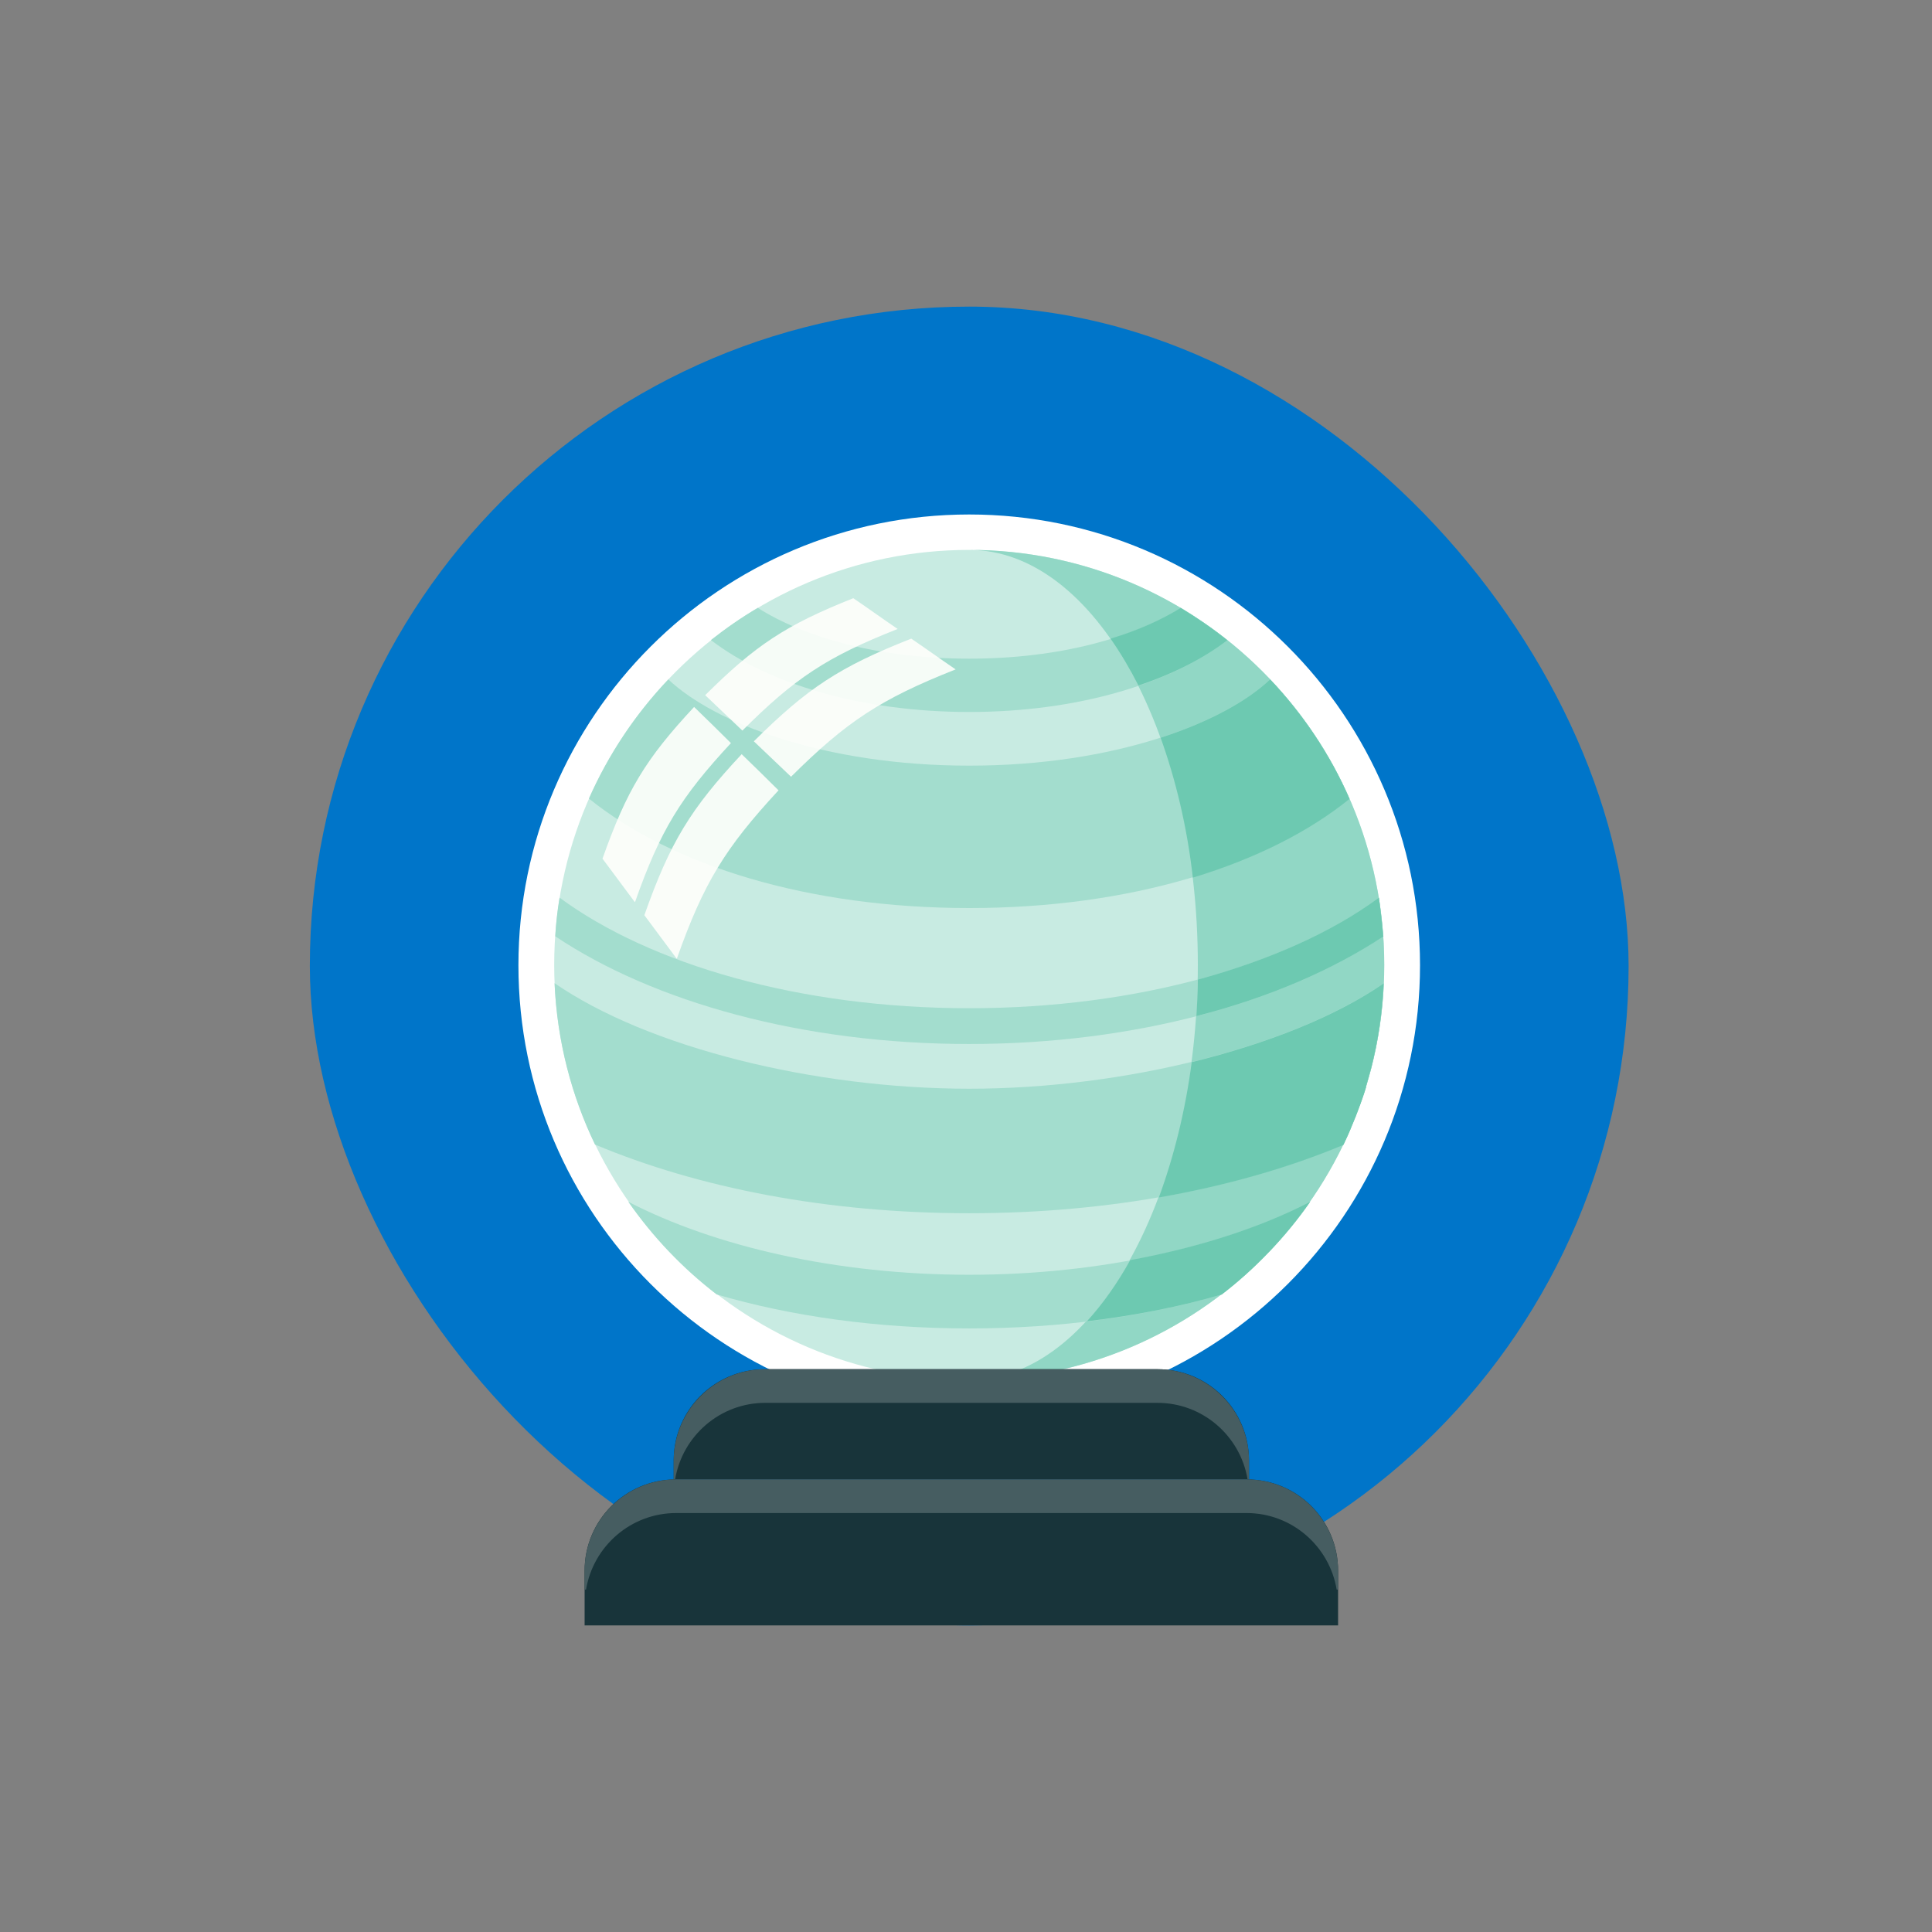 <?xml version="1.0" encoding="UTF-8"?><svg xmlns="http://www.w3.org/2000/svg" viewBox="0 0 54 54"><rect x="0" y="0" width="54" height="54" fill="#808080" stroke="none"/><defs><style>.cls-1{fill:#0075c9;}.cls-2{fill:#fff;}.cls-3{fill:#fffffc;}.cls-4{fill:#91d7c5;}.cls-5{fill:#a3ddce;}.cls-6{fill:#c8ebe2;}.cls-7{fill:#18343a;}.cls-8{fill:#6dc9b1;}.cls-9{fill:#465d61;}.cls-10{opacity:.9;}</style></defs><g id="Circles"><rect class="cls-1" x="8.66" y="8.57" width="36.86" height="36.86" rx="18.43" ry="18.43"/></g><g id="Icons"><g><g><path class="cls-2" d="M27.09,14.38c-6.95,0-12.6,5.65-12.6,12.6s5.65,12.6,12.6,12.6,12.6-5.65,12.6-12.6-5.65-12.6-12.6-12.6Z"/><path class="cls-6" d="M27.09,15.37c-6.4,0-11.6,5.21-11.6,11.6s5.21,11.6,11.6,11.6,11.6-5.2,11.6-11.6-5.2-11.6-11.6-11.6Z"/><path class="cls-4" d="M27.09,15.37c3.53,0,6.39,5.21,6.39,11.6s-2.87,11.6-6.39,11.6c6.4,0,11.6-5.2,11.6-11.6s-5.2-11.6-11.6-11.6Z"/><g><path class="cls-5" d="M34.31,17.9c-.41-.33-.85-.63-1.31-.91-1.29,.82-3.37,1.42-5.91,1.42s-4.62-.6-5.91-1.42c-.46,.27-.89,.57-1.31,.9,1.59,1.22,4.2,2.01,7.22,2.01s5.63-.79,7.22-2.01Z"/><path class="cls-5" d="M17.56,33.59c.69,.99,1.52,1.86,2.47,2.59,2.08,.61,4.48,.95,7.06,.95s4.97-.34,7.06-.95c.95-.73,1.79-1.61,2.47-2.59-2.42,1.25-5.82,2.04-9.53,2.04s-7.11-.79-9.53-2.04Z"/><path class="cls-5" d="M27.09,30.43c-4.32,0-8.98-1.15-11.59-2.95,.07,1.61,.47,3.14,1.13,4.51,2.88,1.21,6.49,1.92,10.46,1.92s7.58-.71,10.46-1.92c.66-1.38,1.06-2.9,1.13-4.51-2.61,1.79-7.27,2.95-11.59,2.95Z"/><path class="cls-5" d="M38.66,26.16c-.03-.36-.07-.72-.12-1.07-2.54,1.87-6.72,3.09-11.45,3.09s-8.91-1.22-11.45-3.09c-.06,.35-.1,.71-.12,1.08,2.75,1.84,6.92,3.01,11.57,3.01s8.82-1.17,11.57-3.01Z"/><path class="cls-5" d="M37.72,22.33c-.54-1.24-1.3-2.37-2.22-3.34-1.27,1.2-4.32,2.41-8.41,2.41s-7.14-1.21-8.41-2.41c-.92,.97-1.67,2.09-2.22,3.33,2.33,1.88,6.14,3.06,10.63,3.06s8.3-1.18,10.63-3.06Z"/></g><g><path class="cls-8" d="M34.31,17.9c-.41-.33-.85-.63-1.31-.91-.53,.33-1.19,.63-1.96,.86,.28,.4,.54,.84,.78,1.31,.98-.33,1.83-.76,2.49-1.27h0Z"/><path class="cls-8" d="M35.47,34.99s.02-.02,.02-.02c.41-.43,.79-.89,1.13-1.38-1.39,.72-3.12,1.28-5.03,1.63-.36,.65-.77,1.23-1.21,1.71,1.34-.16,2.61-.41,3.77-.75,0,0,0,0,0,0,.47-.36,.91-.76,1.32-1.19Z"/><path class="cls-8" d="M33.31,29.68c-.18,1.37-.5,2.65-.92,3.79,1.89-.33,3.63-.83,5.16-1.47,.08-.17,.16-.34,.23-.52,0-.02,.01-.04,.02-.05,.07-.16,.13-.32,.19-.48,0-.02,.01-.03,.02-.05,.06-.17,.12-.33,.17-.5,0,0,0-.02,0-.03,.05-.18,.1-.36,.15-.54,0,0,0,0,0,0,.19-.75,.31-1.54,.34-2.34-1.35,.93-3.25,1.68-5.37,2.2Z"/><path class="cls-8" d="M38.66,26.16h0c-.03-.36-.07-.72-.12-1.07-1.3,.96-3.04,1.74-5.06,2.29,0,.34-.02,.69-.04,1.02,2.03-.52,3.81-1.29,5.23-2.23Z"/><path class="cls-8" d="M35.5,18.99h0c-.62,.59-1.67,1.18-3.06,1.63,.42,1.17,.74,2.49,.9,3.91,1.75-.53,3.24-1.28,4.38-2.2-.54-1.24-1.3-2.37-2.22-3.34Z"/></g><g class="cls-10"><g><path class="cls-3" d="M20.75,20.42c-.42-.4-.62-.59-1.04-.99,1.4-1.39,2.25-1.96,4.14-2.71,.5,.34,.74,.52,1.24,.86-1.98,.78-2.88,1.38-4.34,2.84Z"/><path class="cls-3" d="M22.11,21.71c-.42-.4-.62-.59-1.04-.99,1.49-1.48,2.39-2.08,4.4-2.87,.5,.34,.74,.52,1.24,.86-2.1,.83-3.05,1.46-4.6,3Z"/><path class="cls-3" d="M17.74,25.21c-.36-.48-.54-.73-.9-1.21,.68-1.92,1.21-2.79,2.56-4.24,.41,.4,.62,.6,1.03,1.01-1.41,1.52-1.97,2.43-2.68,4.44Z"/><path class="cls-3" d="M18.91,26.79c-.36-.48-.54-.73-.9-1.21,.72-2.04,1.29-2.97,2.72-4.5,.41,.4,.62,.6,1.03,1.01-1.49,1.61-2.09,2.58-2.84,4.7Z"/></g></g></g><g><path class="cls-7" d="M21.38,38.27h10.98c1.41,0,2.55,1.14,2.55,2.55v.53H18.83v-.53c0-1.41,1.14-2.55,2.55-2.55Z"/><path class="cls-9" d="M32.35,38.27h-10.96c-1.41,0-2.56,1.15-2.56,2.56v.52h.04c.2-1.21,1.25-2.14,2.52-2.14h10.96c1.27,0,2.32,.93,2.52,2.14h.04v-.52c0-1.41-1.15-2.56-2.56-2.56Z"/><path class="cls-7" d="M34.85,41.35h-15.96c-1.41,0-2.55,1.14-2.55,2.55v1.53s21.06,0,21.06,0v-1.53c0-1.41-1.14-2.55-2.55-2.55Z"/><path class="cls-9" d="M34.84,41.35h-15.94c-1.41,0-2.56,1.14-2.56,2.56v.52h.04c.2-1.21,1.25-2.14,2.52-2.14h15.94c1.27,0,2.32,.93,2.52,2.14h.04v-.52c0-1.41-1.14-2.56-2.56-2.56Z"/></g></g></g></svg>